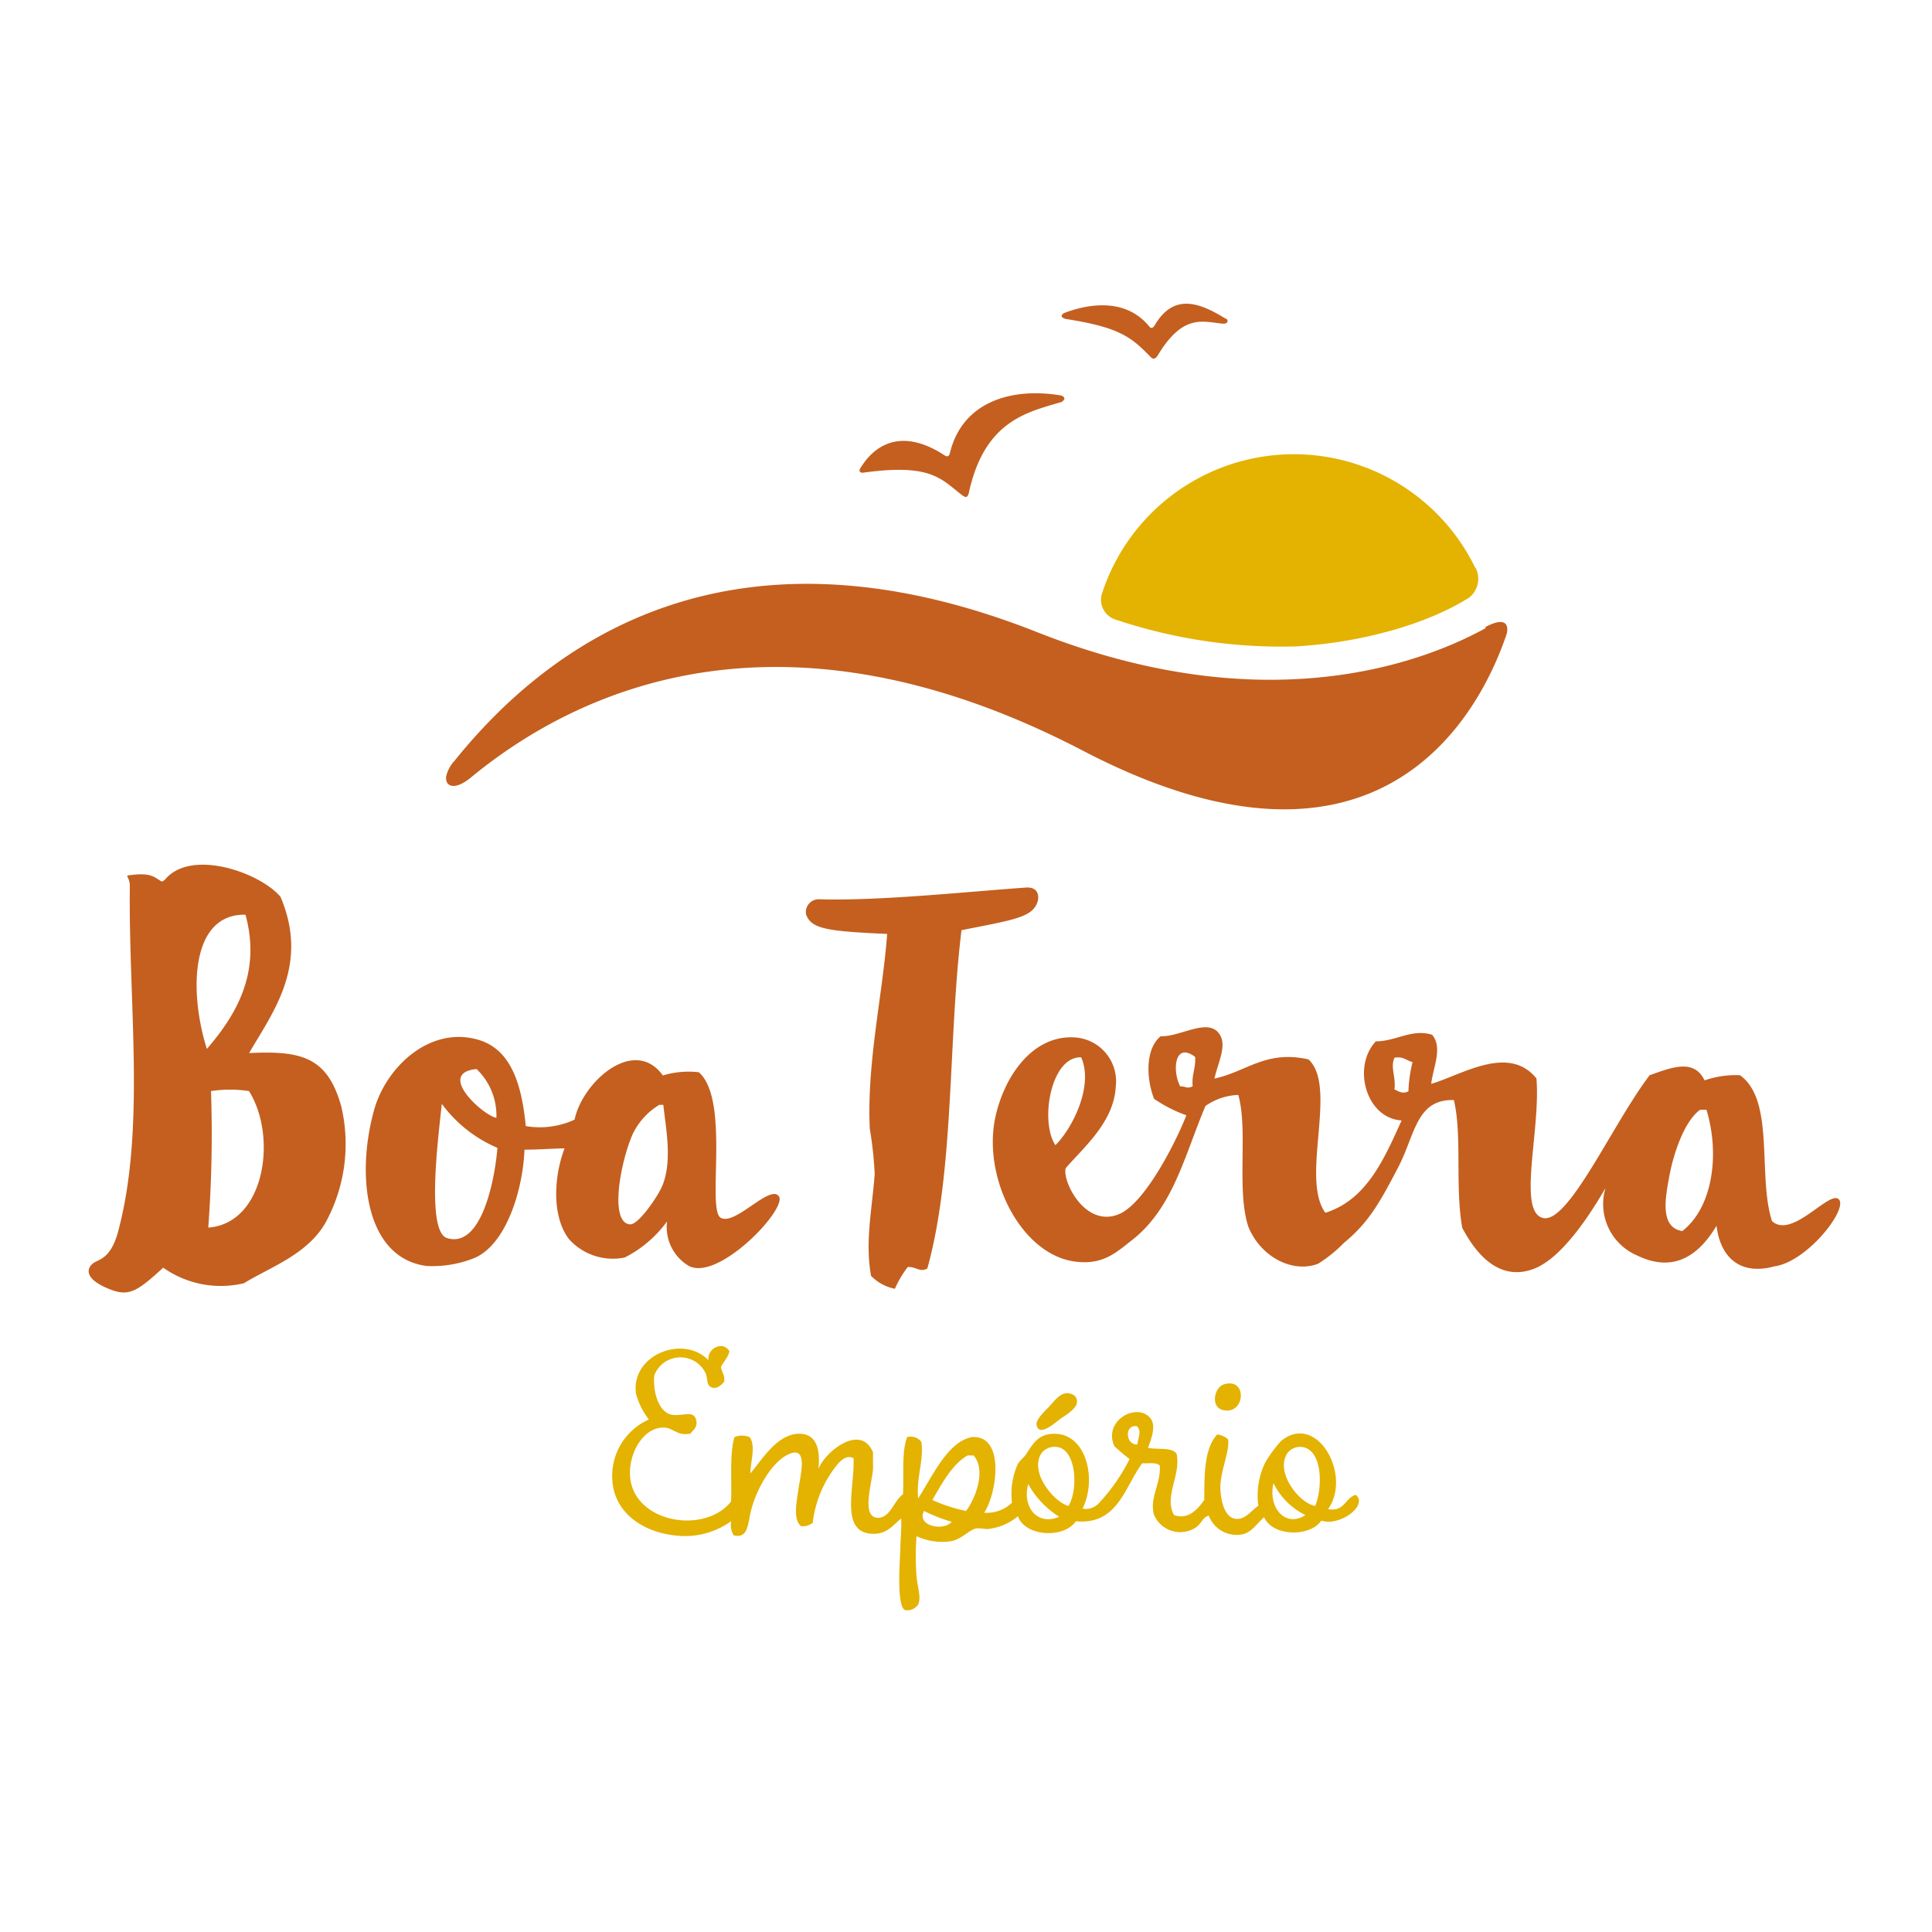 <svg id="Camada_1" data-name="Camada 1" xmlns="http://www.w3.org/2000/svg" xmlns:xlink="http://www.w3.org/1999/xlink" viewBox="0 0 150 150"><defs><style>.cls-1{fill:none;}.cls-2{clip-path:url(#clip-path);}.cls-3{fill:#c45f1f;}.cls-4{fill:#e4b200;}</style><clipPath id="clip-path"><polygon class="cls-1" points="-11.72 129.04 -107.27 172.83 -192.97 111.97 -183.12 7.32 -87.56 -36.47 -1.86 24.39 -11.72 129.04"/></clipPath></defs><title>cliente-manduvi-marketing-agencia-de-marketing-piracicaba-Prancheta 1 cópia 7</title><path class="cls-3" d="M80.59,69.89c-.33,1.33-1.77,1.5-5.94,2.33C73.6,80.8,74.11,90.88,72,98.48c-.57.34-.85-.14-1.52-.11a8,8,0,0,0-1,1.69,3.54,3.54,0,0,1-1.85-1c-.49-2.7.1-5.28.28-7.93a29.48,29.48,0,0,0-.38-3.5c-.24-5.11,1-10.4,1.35-15.12-4.61-.21-5.91-.37-6.3-1.53a1,1,0,0,1,1.07-1.16c4.65.13,11.12-.56,16-.91,1-.07,1,.72.93,1"/><path class="cls-3" d="M94.24,83.75c2.58-.54,4-2.24,7.35-1.5,2.3,2.13-.65,9.22,1.31,11.91,3.18-1,4.54-4.11,5.92-7.17-2.76-.16-3.86-4.17-2-6.14,1.56,0,2.8-1,4.37-.51.85,1,.06,2.57-.07,3.81,2.35-.68,6-3.1,8.17-.42.33,4-1.49,10.31.49,10.83s5.43-7.33,8.3-11.08c1.6-.56,3.43-1.35,4.26.4a7.39,7.39,0,0,1,2.75-.4c2.74,1.94,1.35,7.85,2.49,11.33,1.57,1.42,4.47-2.45,5.19-1.69s-2.45,4.84-5,5.2c-2.72.74-4.21-.75-4.5-3.15-1.26,2.11-3.18,3.75-6.15,2.31a4.34,4.34,0,0,1-2.47-5.24c-1.2,2.07-3.38,5.44-5.56,6.27-2.64,1-4.44-1.06-5.56-3.18-.57-3.15,0-7.18-.65-9.92-2.93-.09-3,2.69-4.33,5.23s-2.22,4.23-4.2,5.85a11,11,0,0,1-2,1.62c-1.92.76-4.45-.46-5.43-2.87-.94-2.9,0-7.48-.78-10.23a4.7,4.7,0,0,0-2.55.86c-1.64,3.89-2.53,8-5.79,10.48-1.25,1-2.3,1.91-4.46,1.58-3.91-.61-6.84-6-6.16-10.65C77.7,84,80,80.2,83.62,80.56a3.42,3.42,0,0,1,3,3.87c-.16,2.75-2.62,4.78-3.88,6.27-.29,1,1.57,4.8,4.28,3.5,2-1,4.32-5.63,5.09-7.61a10.78,10.78,0,0,1-2.51-1.28c-.61-1.57-.69-3.89.52-4.86,1.55.08,3.85-1.6,4.65,0,.45.87-.26,2.21-.49,3.34m-2.68.55c.51,0,.53.22,1,0-.09-.93.25-1.38.19-2.28-1.61-1.22-1.78,1.09-1.17,2.26m16.6.23c.39.21.69.4,1.13.18a10.89,10.89,0,0,1,.32-2.27c-.47-.11-.71-.46-1.4-.34-.34.73.11,1.45,0,2.43M81.94,88.91c1.29-1.26,3-4.59,2-6.82-2.37-.08-3.22,5-2,6.82m50.51-2.75H132c-1.12.79-2,3.08-2.39,5.13-.27,1.53-.82,4,1,4.29,2.35-1.81,2.94-5.94,1.88-9.41"/><path class="cls-3" d="M12.78,68.33c2-2.5,7.41-.59,9,1.3,2.25,5.31-.59,8.94-2.44,12.13,4.05-.2,6.1.3,7.16,4.16a12.74,12.74,0,0,1-1.13,8.83C24,97.36,21,98.36,18.94,99.63a7.75,7.75,0,0,1-6.27-1.21c-2.17,2-2.76,2.31-4.47,1.54-1.93-.87-1.32-1.74-.77-2s1.28-.56,1.77-2.45c2.1-8,.77-17.55.88-26.73,0-.56-.31-.78-.15-.81,1.86-.28,2.06.17,2.64.48Zm3.28,13.11c2.18-2.53,4.26-5.83,3-10.42-4.23-.1-4.42,5.89-3,10.42m.32,3.22a98.12,98.12,0,0,1-.21,10.65c4.43-.33,5.37-7.11,3.16-10.6a9.92,9.92,0,0,0-2.95,0"/><path class="cls-3" d="M51.49,83.49a6.88,6.88,0,0,1,2.77-.24c2.45,2.16.58,10.67,1.7,11.3s3.82-2.63,4.51-1.67-4.7,6.64-7,5.4a3.5,3.5,0,0,1-1.68-3.45,9.23,9.23,0,0,1-3.28,2.8,4.57,4.57,0,0,1-4.32-1.41c-1.28-1.63-1.27-4.63-.36-7.06-.65,0-2,.1-3.11.1-.11,3-1.36,7.32-3.88,8.41a8.79,8.79,0,0,1-3.71.62c-4.72-.6-5.52-6.93-4.09-12.09.91-3.31,4.28-6.56,8.07-5.48,2.63.75,3.41,3.61,3.71,6.71a6.48,6.48,0,0,0,3.79-.5c.61-2.93,4.62-6.51,6.85-3.44M37,83c-3.17.3.52,3.61,1.54,3.79A5,5,0,0,0,37,83m12.19,4.9c-1,2.15-1.93,7.07-.26,7.16.65,0,2-2,2.36-2.72,1-1.93.39-4.81.21-6.56l-.31,0a5.28,5.28,0,0,0-2,2.14M34.7,96.12c2.7.86,3.73-4.61,3.92-7A10.43,10.43,0,0,1,34.3,85.7c-.19,2-1.28,9.88.4,10.42"/><path class="cls-3" d="M115.36,48.76c-4.77,2.63-17,7.38-34.84.32-24.17-9.56-38.12,1.14-45.24,10a2.53,2.53,0,0,0-.64,1.22c-.09.77.67,1.13,2,0,8.43-6.91,24.25-14.1,47.47-2s30.86-3.19,32.84-9c.14-.39.3-1.64-1.64-.61"/><path class="cls-4" d="M114.55,44.11a15.66,15.66,0,0,0-29,2,1.61,1.61,0,0,0,1.08,2,40.58,40.58,0,0,0,13.91,2.08c5.27-.29,10.34-1.78,13.52-3.79a1.87,1.87,0,0,0,.5-2.33"/><path class="cls-3" d="M82.63,30.94c0-.14-.15-.21-.28-.24-3.49-.59-7.57.27-8.6,4.47-.1.43-.37.21-.51.12-4-2.55-5.94.18-6.49,1.15a.22.22,0,0,0,0,.16c.07.15.33.09.33.09h0c5.26-.72,6,.52,7.64,1.77a.72.72,0,0,0,.27.13c.11,0,.18-.15.22-.28,1.21-5.65,4.55-6.3,7.1-7.07.1,0,.31-.15.35-.31"/><path class="cls-3" d="M95.14,24.73c-2-1.23-4-2-5.48.51-.24.39-.39.16-.47.06-2-2.38-5.15-1.54-6.56-1a.43.43,0,0,0-.21.21c0,.15.22.22.3.25,4.32.67,5.15,1.46,6.66,3a.38.38,0,0,0,.18.09c.13,0,.27-.16.3-.21,2-3.36,3.56-2.64,5.09-2.51.12,0,.31,0,.35-.17s-.08-.18-.16-.25"/><path class="cls-4" d="M73.89,118.15a12.17,12.17,0,0,1-2.15-.84c-.61,1.17,1.53,1.6,2.15.84m8.35-.39a6.91,6.91,0,0,1-2.41-2.54c-.49,1.82.75,3.27,2.41,2.54m19.11-.13a5.46,5.46,0,0,1-2.48-2.48c-.44,2,1,3.47,2.48,2.48M75.13,113c-1.2.65-2.1,2.35-2.74,3.46a12.29,12.29,0,0,0,2.61.85c.69-.87,1.61-3.15.59-4.31-.15,0-.42,0-.46,0m26-.65a1.25,1.25,0,0,0-1.17.46c-1,1.5.92,3.9,2.15,4.11.59-1.42.58-4.35-1-4.57m-19,0a1.3,1.3,0,0,0-1.24.46c-1,1.51,1,3.84,2.09,4.11.77-1.28.61-4.33-.85-4.57m6.19-.2c.07-.51.37-1.11-.06-1.43-1-.07-.8,1.5.06,1.43M55,105.37c.12-.79,1.17-1.23,1.63-.46-.11.53-.47.8-.66,1.24.08.38.31.61.26,1.11-.17.23-.66.71-1.1.39-.27-.19-.18-.57-.33-1a2.17,2.17,0,0,0-4,.13c-.13,1.23.33,2.89,1.37,3.06.85.14,1.72-.41,1.89.46.1.5-.22.7-.45,1-1,.22-1.32-.42-2-.46-1.68-.1-2.88,2.09-2.68,3.92.4,3.49,5.79,4.38,7.83,1.82.07-1.69-.13-3.65.26-5a1.51,1.51,0,0,1,1.18,0c.5.66.07,1.88.06,2.81.81-.91,2.09-3.18,3.92-3.07,1.17.07,1.53,1.13,1.36,2.74.47-1.3,3.28-3.61,4.24-1.3,0,.32,0,.92,0,1.3-.09,1.14-.91,3.7.33,3.78,1,.07,1.29-1.35,2-1.82.08-1.51-.12-3.29.32-4.44a1,1,0,0,1,1.11.39c.19,1.48-.41,2.72-.26,4.37.86-1.31,1.81-3.36,3.13-4.3a2.91,2.91,0,0,1,1-.46c2.66-.24,2,4.38,1,5.87a2.84,2.84,0,0,0,2.16-.78,5.71,5.71,0,0,1,.45-3c.15-.27.46-.49.66-.78.5-.77.93-1.59,2.21-1.57,2.41,0,3.31,3.47,2.16,5.81a1.39,1.39,0,0,0,1.3-.46,14.48,14.48,0,0,0,2.35-3.39,14.74,14.74,0,0,1-1.18-1c-.91-2,1.79-3.45,2.81-2.15.45.57.05,1.62-.2,2.28.74.16,1.86-.07,2.22.46.36,1.66-1,3.3-.2,4.76,1.15.4,1.86-.5,2.35-1.17,0-2,0-4,1-5.09a1.47,1.47,0,0,1,.85.39c.14,1-.7,2.6-.59,4,.06.82.32,2,1.11,2.15s1.29-.66,1.83-1a5.79,5.79,0,0,1,.52-3.33,9.63,9.63,0,0,1,1.24-1.7c2.76-2.28,5.54,2.63,3.65,5.29,1.31.22,1.3-.87,2.15-1.11,1,.8-1.24,2.48-2.67,2-.9,1.3-3.8,1.23-4.44-.26-.5.39-.9,1.12-1.63,1.31a2.3,2.3,0,0,1-2.67-1.44c-.46.12-.57.62-1,.92a2.21,2.21,0,0,1-3.26-1c-.34-1.37.52-2.29.46-3.78-.22-.31-.88-.17-1.37-.2-1.36,1.82-1.89,4.81-5.15,4.5-.93,1.36-3.94,1.2-4.5-.39a4.31,4.31,0,0,1-2.42,1,4.93,4.93,0,0,0-.78-.06c-.6.1-1.14.85-2,1a4.69,4.69,0,0,1-2.67-.39,20.34,20.34,0,0,0,0,3.13c.06.76.38,1.62.13,2.16a1,1,0,0,1-1,.45c-.69-.21-.43-3.71-.39-4.69,0-.69.11-1.63.07-2.42-.54.39-1,1.13-2,1.18-2.88.12-1.59-3.54-1.7-5.87-.52-.24-.88.1-1.17.39a8.74,8.74,0,0,0-2,4.63,1.26,1.26,0,0,1-.91.26c-.62-.55-.36-1.74-.2-2.87s.82-3.51-.85-2.67c-1.25.62-2.48,2.75-2.87,4.5-.22,1-.23,2-1.3,1.76a1.51,1.51,0,0,1-.2-1.11,6.13,6.13,0,0,1-4.37,1.11c-2.44-.26-4.55-1.69-4.83-4a4.79,4.79,0,0,1,2.81-5,5.65,5.65,0,0,1-1-2c-.43-3,3.66-4.63,5.61-2.61"/><path class="cls-4" d="M95.09,107.46c1.83-.48,1.55,2.51-.2,2-.91-.25-.63-1.81.2-2"/><path class="cls-4" d="M82.7,108.18c.29-.07,1,.08.91.71,0,.45-.88,1-1.24,1.24s-1.68,1.5-1.89.52c-.1-.45.75-1.19.91-1.37.41-.44.8-1,1.31-1.1"/></svg>
